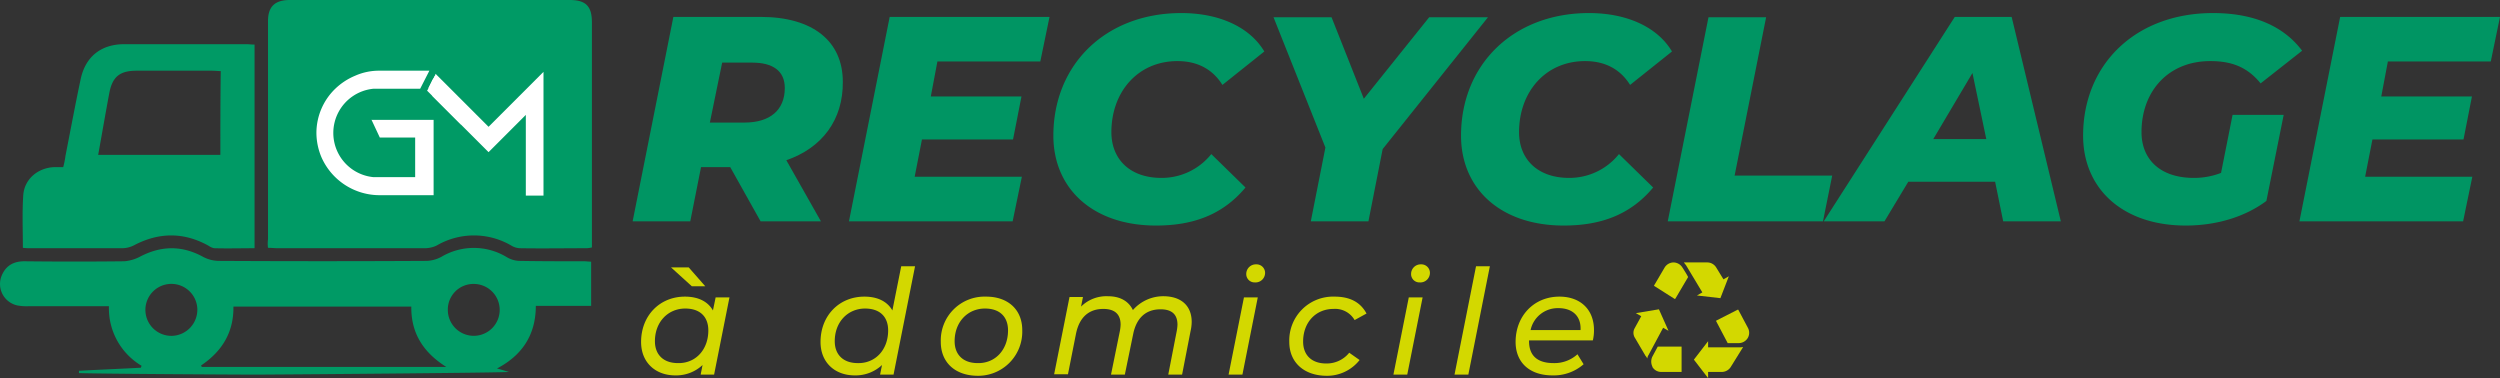 <?xml version="1.0" encoding="UTF-8"?>
<svg xmlns="http://www.w3.org/2000/svg" width="650.651" height="98.4" viewBox="0 0 650.651 98.4">
  <rect x="0" y="0" width="650.651" height="98.4" fill="#333333" stroke="none"/>
  <g id="Recyclage_logo1" data-name="Recyclage logo1" transform="translate(-35.349 -106.4)">
    <g id="Groupe_14" data-name="Groupe 14">
      <g id="Groupe_12" data-name="Groupe 12">
        <g id="Groupe_11" data-name="Groupe 11">
          <path id="Tracé_30" data-name="Tracé 30" d="M240,148.1l9,15.9H233.3l-7.9-14.1h-7.6L215,164H200l10.6-53.2h22.7c13.6,0,21.4,6.3,21.4,16.9C254.8,137.6,249.3,144.9,240,148.1Zm-8.8-25.4h-7.9l-3.2,15.6h9c6.6,0,10.5-3.2,10.5-9C239.6,124.8,236.4,122.7,231.2,122.7Z" fill="#009563"></path>
          <path id="Tracé_31" data-name="Tracé 31" d="M279.3,122.5l-1.7,9h23.6L299,142.7H275.3l-1.9,9.7h27.9L298.9,164H256.3l10.6-53.2h41.6l-2.4,11.6H279.3Z" fill="#009563"></path>
          <path id="Tracé_32" data-name="Tracé 32" d="M309.5,141.7c0-18.5,13.6-31.9,33.3-31.9,9.8,0,17.8,3.6,21.6,10l-10.9,8.7c-2.5-4-6.4-6.2-11.7-6.2-10.3,0-17.2,8-17.2,18.5,0,7.1,4.9,11.9,13,11.9a16.5,16.5,0,0,0,13-6.2l8.9,8.7c-6,7.2-13.8,9.9-23.3,9.9C319.9,165.1,309.5,155.6,309.5,141.7Z" fill="#009563"></path>
          <path id="Tracé_33" data-name="Tracé 33" d="M395.2,145.2,391.5,164h-15l3.8-19.2-13.5-33.9h15.1l8.4,21.2,17-21.2h15.3Z" fill="#009563"></path>
          <path id="Tracé_34" data-name="Tracé 34" d="M415.6,141.7c0-18.5,13.6-31.9,33.3-31.9,9.8,0,17.8,3.6,21.6,10l-10.9,8.7c-2.5-4-6.4-6.2-11.7-6.2-10.3,0-17.2,8-17.2,18.5,0,7.1,4.9,11.9,13,11.9a16.5,16.5,0,0,0,13-6.2l8.9,8.7c-6,7.2-13.8,9.9-23.3,9.9C426,165.1,415.6,155.6,415.6,141.7Z" fill="#009563"></path>
          <path id="Tracé_35" data-name="Tracé 35" d="M480,110.9h15l-8.2,41.2h25.4L509.8,164H469.4Z" fill="#009563"></path>
          <path id="Tracé_36" data-name="Tracé 36" d="M554.6,153.7H532L525.8,164H510l34.1-53.2h14.8L571.7,164h-15Zm-2.3-11.1-3.6-17.2-10.2,17.2Z" fill="#009563"></path>
          <path id="Tracé_37" data-name="Tracé 37" d="M616.4,136.3h13.3l-4.5,22.4c-5.5,4.1-12.9,6.4-21,6.4-16.3,0-26.7-9.5-26.7-23.4,0-18.5,13.6-31.9,33.8-31.9,10.6,0,18.4,3.4,23.2,9.8l-10.8,8.5c-3.5-4.3-7.6-5.8-13.1-5.8-10.9,0-17.9,7.8-17.9,18.5,0,7.1,4.9,11.9,13.6,11.9a19.394,19.394,0,0,0,7.1-1.3Z" fill="#009563"></path>
          <path id="Tracé_38" data-name="Tracé 38" d="M656.8,122.5l-1.7,9h23.6l-2.2,11.2H652.8l-1.9,9.7h27.9L676.4,164H633.8l10.6-53.2H686l-2.4,11.6H656.8Z" fill="#009563"></path>
        </g>
      </g>
      <g id="Groupe_13" data-name="Groupe 13">
        <path id="Tracé_39" data-name="Tracé 39" d="M225.2,183.8l-4,20.1h-3.5l.5-2.5a10.069,10.069,0,0,1-7.1,2.7c-5.1,0-8.9-3.3-8.9-8.7,0-6.9,4.9-11.8,11.4-11.8,3.5,0,6,1.3,7.3,3.6l.7-3.4h3.6Zm-5.5,8.6c0-3.6-2.2-5.7-6-5.7-4.5,0-7.9,3.5-7.9,8.5,0,3.5,2.2,5.7,6,5.7C216.4,201,219.7,197.4,219.7,192.4Zm-4.3-11.5L210,176h4.6l4.3,4.9Z" fill="#d3d800"></path>
        <path id="Tracé_40" data-name="Tracé 40" d="M273.5,175.7l-5.6,28.2h-3.5l.5-2.5a10.069,10.069,0,0,1-7.1,2.7c-5.1,0-8.9-3.3-8.9-8.7,0-6.9,4.9-11.8,11.4-11.8,3.5,0,6,1.3,7.3,3.6l2.3-11.5Zm-7,16.7c0-3.6-2.2-5.7-6-5.7-4.5,0-7.9,3.5-7.9,8.5,0,3.5,2.2,5.7,6,5.7C263.2,201,266.5,197.4,266.5,192.4Z" fill="#d3d800"></path>
        <path id="Tracé_41" data-name="Tracé 41" d="M280.2,195.4A11.4,11.4,0,0,1,292,183.6c5.7,0,9.4,3.4,9.4,8.7a11.48,11.48,0,0,1-11.8,11.9C283.9,204.1,280.2,200.7,280.2,195.4Zm17.5-3c0-3.6-2.2-5.7-6-5.7-4.5,0-7.9,3.5-7.9,8.5,0,3.5,2.2,5.7,6,5.7C294.4,201,297.7,197.4,297.7,192.4Z" fill="#d3d800"></path>
        <path id="Tracé_42" data-name="Tracé 42" d="M345.5,190.2a11.21,11.21,0,0,1-.3,2.4L343,203.9h-3.6l2.2-11.3a11.135,11.135,0,0,0,.2-1.7c0-2.6-1.4-4-4.4-4-3.7,0-6.2,2.1-7.1,6.3l-2.2,10.7h-3.6l2.3-11.3a11.135,11.135,0,0,0,.2-1.7c0-2.6-1.4-4.1-4.5-4.1-3.7,0-6.2,2.1-7.1,6.4l-2.1,10.6h-3.6l4-20.1h3.5l-.5,2.5a9.341,9.341,0,0,1,7-2.7c3.2,0,5.4,1.3,6.5,3.6a10.477,10.477,0,0,1,8.2-3.6C342.8,183.6,345.5,186,345.5,190.2Z" fill="#d3d800"></path>
        <path id="Tracé_43" data-name="Tracé 43" d="M359.1,183.8h3.6l-4,20.1h-3.6Zm.6-6.1a2.5,2.5,0,0,1,2.6-2.5,2.227,2.227,0,0,1,2.3,2.1,2.494,2.494,0,0,1-2.7,2.6A2.156,2.156,0,0,1,359.7,177.7Z" fill="#d3d800"></path>
        <path id="Tracé_44" data-name="Tracé 44" d="M370.9,195.4a11.4,11.4,0,0,1,11.8-11.8c3.9,0,6.7,1.4,8.3,4.4l-3.1,1.7a5.847,5.847,0,0,0-5.5-2.9c-4.6,0-7.9,3.5-7.9,8.5,0,3.5,2.2,5.7,6,5.7a7.5,7.5,0,0,0,6-2.8l2.7,1.9a10.784,10.784,0,0,1-8.8,4.1C374.7,204.1,370.9,200.7,370.9,195.4Z" fill="#d3d800"></path>
        <path id="Tracé_45" data-name="Tracé 45" d="M402,183.8h3.6l-4,20.1H398Zm.6-6.1a2.5,2.5,0,0,1,2.6-2.5,2.227,2.227,0,0,1,2.3,2.1,2.494,2.494,0,0,1-2.7,2.6A2.156,2.156,0,0,1,402.6,177.7Z" fill="#d3d800"></path>
        <path id="Tracé_46" data-name="Tracé 46" d="M419.5,175.7h3.6l-5.6,28.2h-3.6Z" fill="#d3d800"></path>
        <path id="Tracé_47" data-name="Tracé 47" d="M433.3,195v.2c0,3.7,2.1,5.7,6.4,5.7a8.886,8.886,0,0,0,6.2-2.3l1.6,2.6a11.817,11.817,0,0,1-8.1,2.9c-6,0-9.6-3.4-9.6-8.7,0-6.8,4.8-11.8,11.4-11.8,5.4,0,9,3.3,9,8.7a11.154,11.154,0,0,1-.3,2.7H433.3Zm.4-2.7h13c.2-3.7-2.2-5.7-5.7-5.7A7.22,7.22,0,0,0,433.7,192.3Z" fill="#d3d800"></path>
      </g>
    </g>
    <path id="Tracé_48" data-name="Tracé 48" d="M167.8,203.2c-1-.3-2-.6-3.1-.9,6.3-3.3,10.1-8.5,10.1-16.3h14.4V174.5c-.7,0-1.2-.1-1.8-.1-5.6,0-11.2,0-16.8-.1a6.742,6.742,0,0,1-3.4-1,16.517,16.517,0,0,0-16.9-.1,8.782,8.782,0,0,1-3.9,1.1c-18.1.1-36.1.1-54.2,0a9.029,9.029,0,0,1-3.9-1c-5.6-3.1-11.1-3-16.7,0a10.861,10.861,0,0,1-3.9,1.1c-8.7.1-17.3.1-26,0-2.8,0-4.8,1.1-5.9,3.7a5.706,5.706,0,0,0,4.1,7.8,13.2,13.2,0,0,0,2.8.2h21a17.362,17.362,0,0,0,8.5,15.5c-.1.2-.1.3-.2.5-5.4.3-10.7.5-16.1.8v.6c5.9.2,41.6.4,46.4.4,16.1-.1,64.3-.5,65.5-.7Zm-16.3-1.3H87.9a.758.758,0,0,1-.2-.4c5.5-3.7,8.5-8.7,8.4-15.3h46.3C142.3,193.4,145.8,198.3,151.5,201.9Zm7.2-21.6a6.75,6.75,0,1,1-6.8,6.7A6.66,6.66,0,0,1,158.7,180.3ZM80.3,193.8a6.762,6.762,0,1,1,6.4-7.2A6.809,6.809,0,0,1,80.3,193.8Z" fill="#009a65"></path>
    <path id="Tracé_49" data-name="Tracé 49" d="M105.1,170.9c.9,0,1.7.1,2.5.1h38.5a7.273,7.273,0,0,0,2.9-.7,19.234,19.234,0,0,1,19.4,0,4.726,4.726,0,0,0,2.2.7c5.8.1,11.7,0,17.5,0a8.318,8.318,0,0,0,1.3-.2V112.2c0-4.2-1.6-5.8-5.8-5.8H110.8c-3.9,0-5.7,1.7-5.7,5.5v56.8A8.1,8.1,0,0,0,105.1,170.9Z" fill="#009a65"></path>
    <path id="Tracé_50" data-name="Tracé 50" d="M51.8,149.9H49.4c-4.2.2-7.7,3.1-8,7.3-.3,4.5-.1,9-.1,13.7a14.768,14.768,0,0,0,2.1.1H67.2a6.806,6.806,0,0,0,3.1-.8c6.5-3.4,13-3.4,19.4.2a3.506,3.506,0,0,0,1.4.6c3.5.1,7,0,10.5,0V118c-.8,0-1.5-.1-2.2-.1H67.7c-6.1,0-10.2,3.3-11.4,9.3-1.4,6.6-2.6,13.1-3.9,19.7A22.6,22.6,0,0,1,51.8,149.9Zm40.9-3.2H60.9c1-5.5,1.9-10.8,2.9-16.1.8-4.2,2.7-5.8,7.1-5.8H90.6c.7,0,1.4.1,2.2.1C92.7,132.3,92.7,139.4,92.7,146.7Z" fill="#009a65"></path>
    <path id="Tracé_51" data-name="Tracé 51" d="M167.9,203.2Z" fill="#009a65"></path>
    <g id="Groupe_18" data-name="Groupe 18">
      <path id="Tracé_52" data-name="Tracé 52" d="M132,137.5l2.2,4.7h9.2v10.3H132.5a11.558,11.558,0,0,1,0-23h12.2l2.4-4.7H134.2a15.271,15.271,0,0,0-6.4,1.3,16.729,16.729,0,0,0-5.2,3.4,16.009,16.009,0,0,0-4.9,11.5,16.5,16.5,0,0,0,1.3,6.3,16.543,16.543,0,0,0,15.2,9.9h14V137.6H132Zm16-12.7Zm0,4.7v-2.4h0l-1.2,2.3H148Z" fill="#fff"></path>
      <path id="Tracé_53" data-name="Tracé 53" d="M148,124.9l-.1-.1Z" fill="#fff"></path>
      <g id="Groupe_17" data-name="Groupe 17">
        <g id="Groupe_16" data-name="Groupe 16">
          <g id="Groupe_15" data-name="Groupe 15">
            <path id="Tracé_54" data-name="Tracé 54" d="M176.8,125.1v32.2h-4.6v-21l-6.4,6.4-1.5,1.5-1.8,1.8-6.4-6.4-.7-.7-2.8-2.8h0l-4.7-4.7v-4.2l.1-.1.6-1.1.1-.4,13.8,13.8Z" fill="#fff"></path>
          </g>
          <path id="Tracé_55" data-name="Tracé 55" d="M155.4,138.9l-8.9-8.9.3-.5,1.1-2.3.1-.1.6-1.1Z" fill="#fff"></path>
        </g>
      </g>
    </g>
    <g id="Groupe_20" data-name="Groupe 20">
      <g id="Groupe_19" data-name="Groupe 19">
        <path id="Tracé_56" data-name="Tracé 56" d="M460.8,191.8l1.7-3.1-1.4-.8h0l6-1h0l2.5,5.6h0l-1.4-.8-3.8,7.1a1.613,1.613,0,0,0-.3.9l-.4-.6-.1-.1h0l-2.7-4.6A2.445,2.445,0,0,1,460.8,191.8Zm12.1,11.4h-5.2a2.645,2.645,0,0,1-2.3-1.3v-.1a2.967,2.967,0,0,1,0-2.6l1.4-2.6H473v6.6Z" fill="#d3d800"></path>
        <path id="Tracé_57" data-name="Tracé 57" d="M482,190v-.1a.1.1,0,0,1,.1-.1l5.5-2.8h0c.1,0,.2,0,.2.1l2.5,4.7a2.678,2.678,0,0,1-.1,2.6h0a2.772,2.772,0,0,1-2.3,1.3H485Zm3.8,11.9a2.772,2.772,0,0,1-2.3,1.3h-3.6v1.6h0l-3.7-4.8h0l3.7-4.8h0v1.6H488a3.4,3.4,0,0,0,1-.1l-.1.2h0Z" fill="#d3d800"></path>
        <path id="Tracé_58" data-name="Tracé 58" d="M482,176l1.9,3.1,1.4-.8h0l-2.2,5.7h0l-6.1-.7h0l1.4-.8-4.2-7c-.2-.3-.4-.5-.6-.8h6.2A2.74,2.74,0,0,1,482,176Zm-16.1,4.6,2.7-4.6a2.772,2.772,0,0,1,2.3-1.3h0a2.772,2.772,0,0,1,2.3,1.3l.2.3h0c.3.5.9,1.4,1.3,2.2l-3.3,5.6-.1.1h-.1l-5.2-3.3C465.8,180.8,465.8,180.7,465.9,180.6Z" fill="#d3d800"></path>
      </g>
    </g>
  </g>
</svg>

